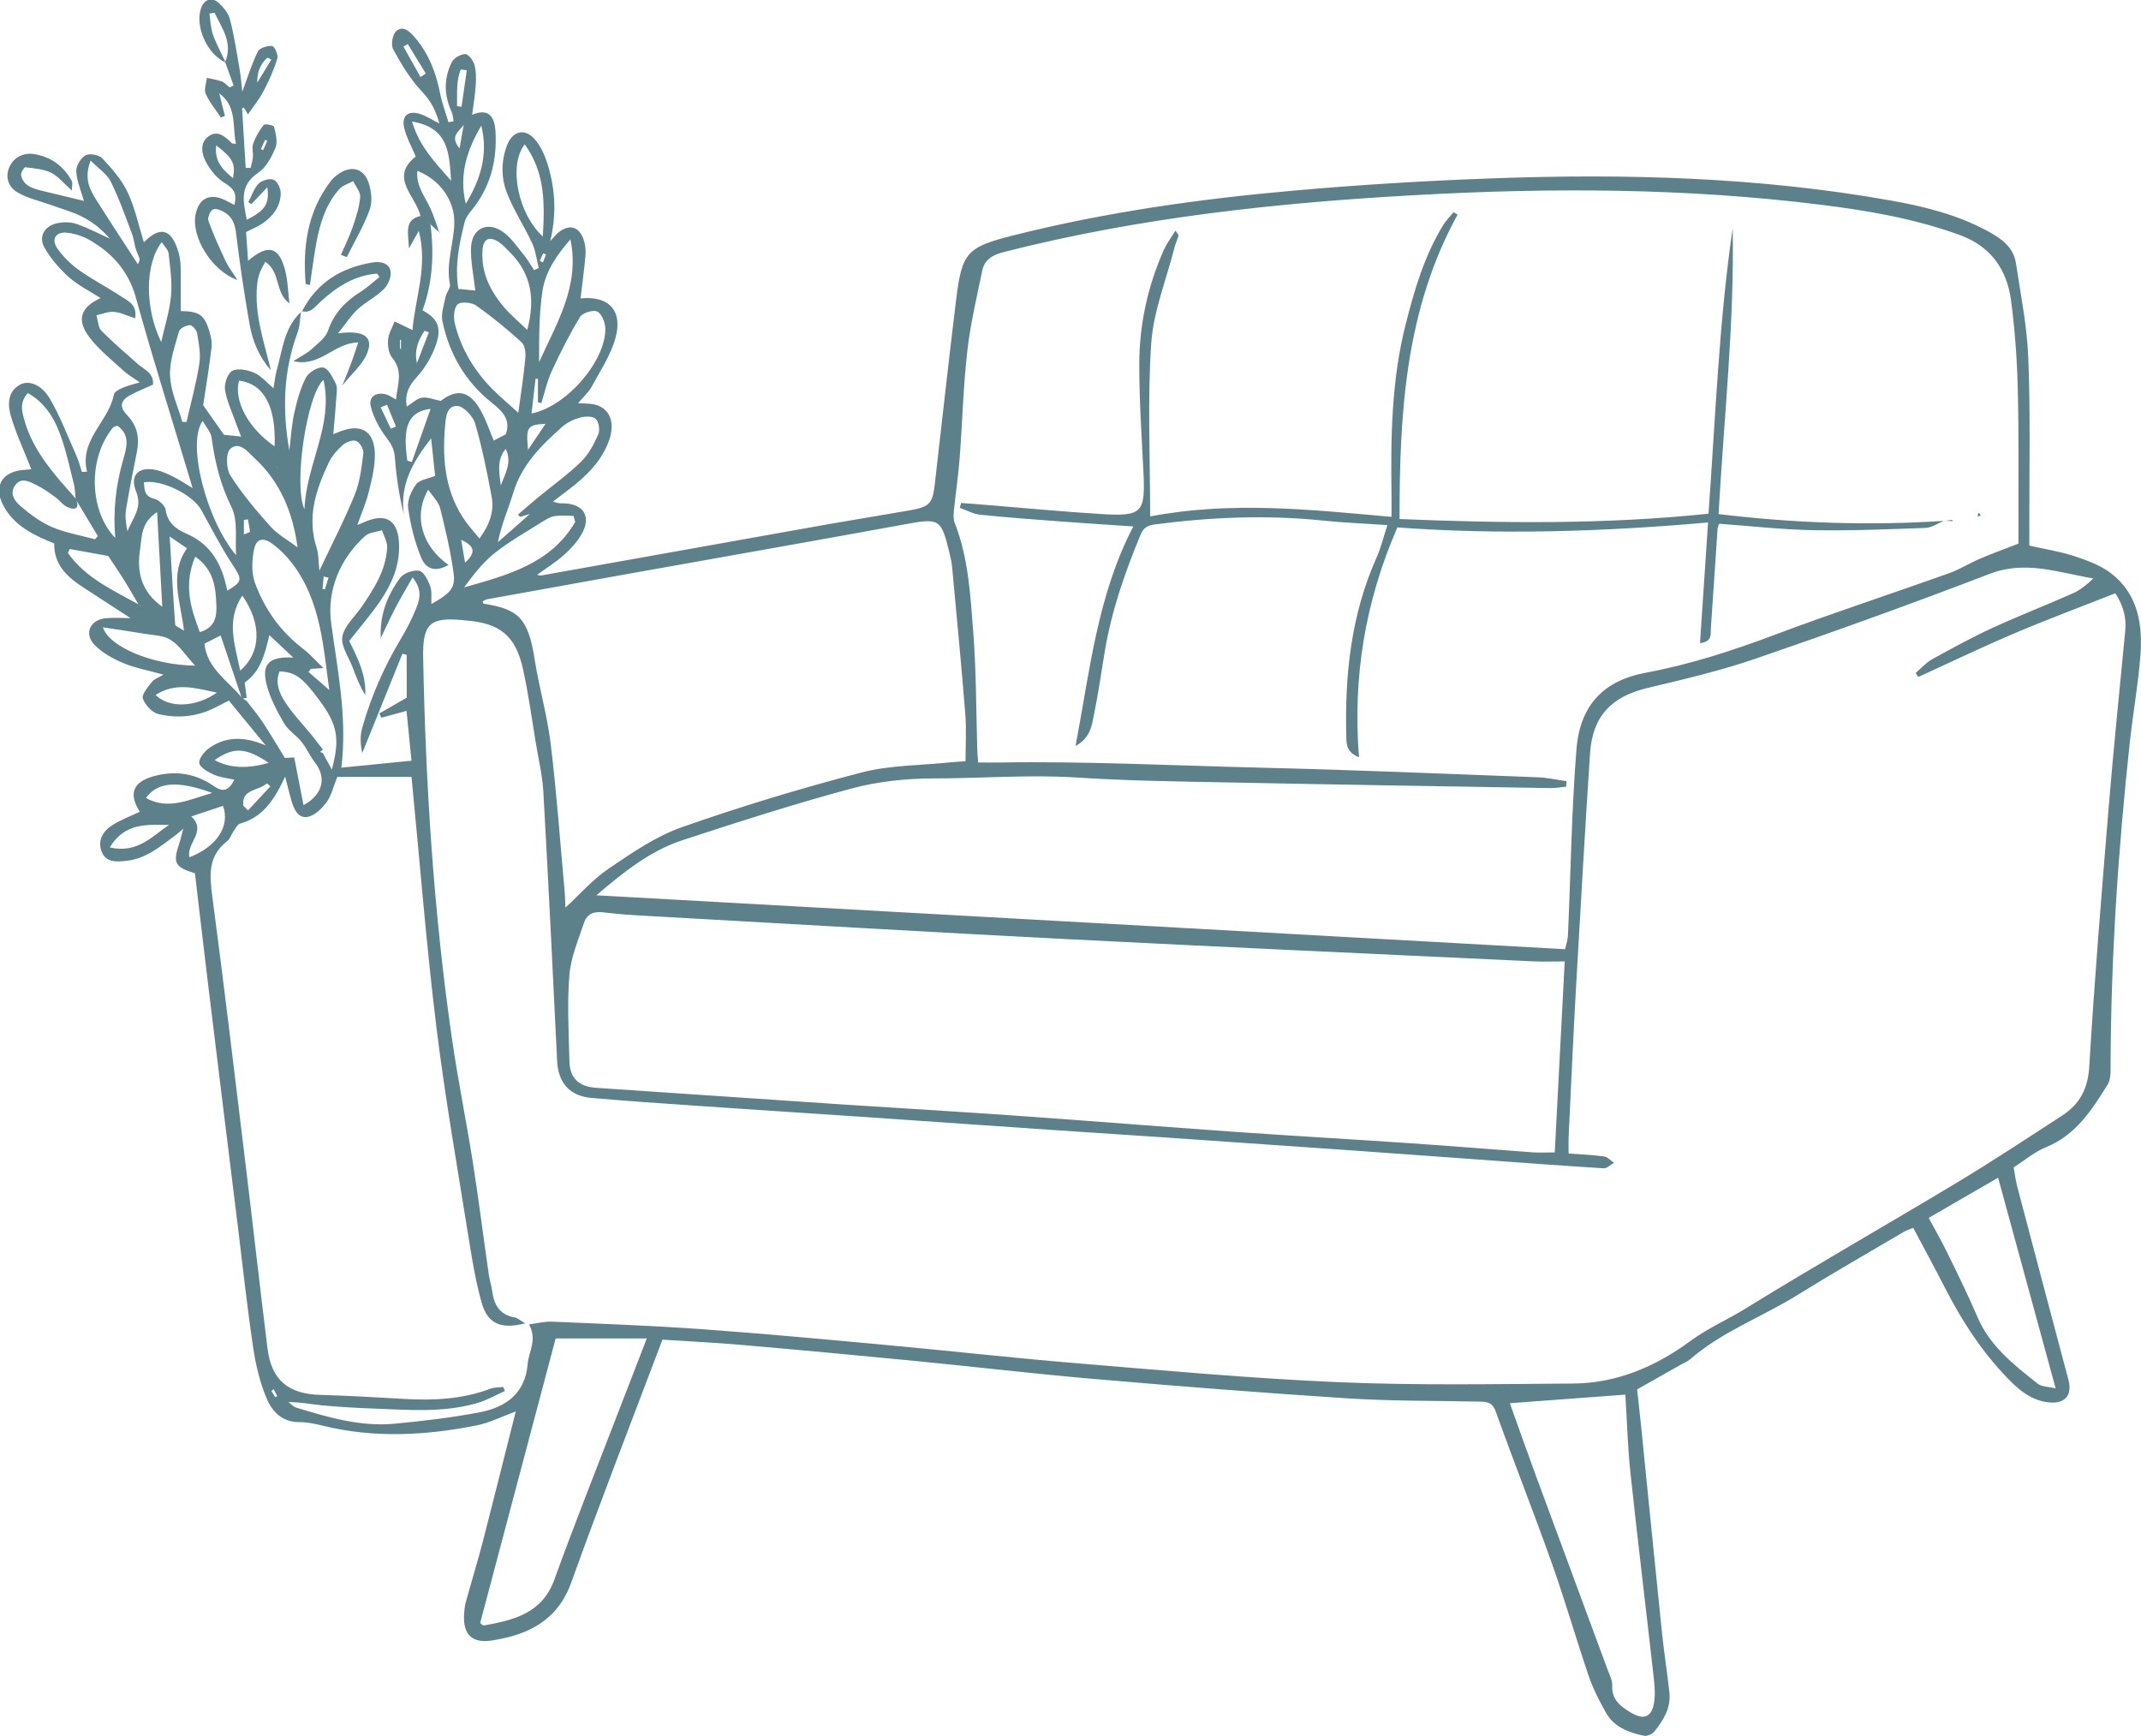 <?xml version="1.0" encoding="utf-8"?>
<svg xmlns="http://www.w3.org/2000/svg" width="222" height="180" viewBox="0 0 222 180" fill="none">
  <g clip-path="url(#clip0_26_797)">
    <path d="M27.701 77.358C25.693 76.459 23.666 76.206 21.752 77.517C21.226 77.873 20.607 78.622 20.663 79.119C20.719 79.578 21.573 80.046 22.164 80.317C22.774 80.598 23.497 80.664 24.294 80.842C23.741 81.966 23.15 82.19 22.174 81.507C20.259 80.168 18.12 79.859 15.887 80.495C13.747 81.104 13.325 82.331 14.498 84.166C13.522 84.634 12.48 85.009 11.579 85.599C10.622 86.226 10.078 87.228 10.575 88.38C11.045 89.457 12.105 89.354 13.072 89.26C15.145 89.054 16.647 87.743 18.223 86.582C18.514 86.367 18.767 86.123 19.04 85.889H19.124L19.002 85.917C18.861 86.423 18.758 86.947 18.589 87.444C17.904 89.485 18.111 89.906 20.213 90.543C20.663 94.336 21.104 98.175 21.573 102.024C22.596 110.423 23.628 118.823 24.67 127.223C25.186 131.418 25.636 135.632 26.265 139.809C26.537 141.616 26.978 143.451 27.701 145.118C28.254 146.392 29.305 147.459 31.004 147.45C31.83 147.45 32.665 147.628 33.472 147.824C38.802 149.135 44.141 148.845 49.452 147.787C50.766 147.525 52.014 146.888 53.478 146.345C52.324 150.915 51.216 155.372 50.072 159.811C49.518 161.936 48.87 164.034 48.289 166.16C48.176 166.562 48.148 166.984 48.12 167.396C47.998 169.493 48.955 170.43 51.085 170.083C54.801 169.484 57.804 168.032 59.23 164.09C62.233 155.737 65.451 147.469 68.689 138.9C71.354 139.078 74.197 139.209 77.04 139.462C82.99 139.977 88.939 140.53 94.879 141.11C101.119 141.719 107.35 142.459 113.599 142.992C122.289 143.742 130.987 144.425 139.695 144.987C144.228 145.277 148.779 145.23 153.321 145.324C154.118 145.343 154.738 145.343 155.094 146.354C156.98 151.626 159.045 156.833 160.921 162.114C162.291 165.982 163.427 169.943 164.75 173.829C165.191 175.112 165.829 176.339 166.486 177.528C167.33 179.054 168.851 179.644 170.465 179.972C170.784 180.037 171.309 179.813 171.525 179.551C172.473 178.38 173.27 177.097 173.101 175.496C172.876 173.426 172.548 171.366 172.332 169.297C171.6 162.18 170.887 155.063 170.174 147.946C170.042 146.644 169.892 145.352 169.751 144.06C171.3 143.189 172.745 142.365 174.19 141.55C174.556 141.344 174.959 141.185 175.269 140.923C178.572 138.048 182.701 136.559 186.361 134.284C190.011 132.017 193.746 129.882 197.452 127.701C197.649 127.579 197.884 127.513 198.381 127.307C199.46 129.339 200.558 131.353 201.6 133.394C203.486 137.074 205.71 140.511 208.685 143.423C209.782 144.491 211.021 145.305 212.588 145.418C214.183 145.53 214.887 144.603 214.474 143.058C212.701 136.391 210.927 129.723 209.172 123.047C209.004 122.419 208.928 121.773 208.797 121.043C209.923 120.321 210.946 119.441 212.138 118.954C215.244 117.7 216.895 115.087 218.537 112.465C218.885 111.912 218.847 111.079 218.847 110.377C218.885 99.214 219.635 88.099 220.836 77.002C221.155 74.043 221.69 71.103 221.925 68.134C222.197 64.829 221.737 61.626 218.885 59.435C217.796 58.602 216.398 58.096 215.065 57.656C213.611 57.178 212.063 56.944 210.42 56.57C210.42 55.82 210.42 55.174 210.42 54.528C210.411 48.741 210.542 42.954 210.317 37.176C210.195 33.871 209.529 30.574 209.032 27.288C208.778 25.574 207.436 24.684 206.048 23.935C202.904 22.24 199.479 21.397 195.998 20.779C182.335 18.354 168.541 17.989 154.709 18.494C147.906 18.738 141.094 19.15 134.309 19.749C124.484 20.611 114.735 21.978 105.154 24.385C100.228 25.621 99.749 26.145 99.139 31.089C98.36 37.466 97.656 43.853 96.924 50.239C96.699 52.187 96.39 52.552 94.372 52.908C91.548 53.404 88.723 53.854 85.899 54.35C75.971 56.12 66.043 57.899 56.105 59.669C56.002 59.688 55.899 59.641 55.692 59.604C56.659 58.892 57.635 58.293 58.47 57.543C59.174 56.916 59.849 56.195 60.309 55.38C61.351 53.554 60.516 52.234 58.414 52.187C58.113 52.187 57.822 52.215 57.353 51.99C57.888 51.588 58.423 51.185 58.949 50.782C60.731 49.425 62.327 47.898 63.124 45.754C63.866 43.759 63.199 42.233 61.52 41.914C61.079 41.83 60.628 41.849 59.943 41.802C60.506 41.137 61.013 40.697 61.313 40.154C62.214 38.496 63.312 36.867 63.809 35.078C64.616 32.185 63.124 30.649 60.197 30.939C60.375 29.422 60.591 27.915 60.713 26.398C60.76 25.883 60.675 25.312 60.506 24.815C60.037 23.457 58.995 23.205 57.869 24.132C57.654 24.31 57.485 24.534 57.062 24.993C57.747 22.062 57.55 19.478 56.753 16.94C56.49 16.107 56.105 15.254 55.561 14.571C54.519 13.241 53.149 13.503 52.558 15.105C51.948 16.734 51.958 18.457 52.568 20.011C53.271 21.819 54.369 23.467 55.186 25.237C55.552 26.023 55.645 26.941 55.861 27.793L55.373 27.999C55.045 27.494 54.745 26.969 54.369 26.501C53.694 25.677 53.084 24.75 52.249 24.113C50.606 22.877 48.917 23.635 48.842 25.668C48.786 27.119 49.114 28.589 49.283 30.125C48.786 30.078 48.167 30.012 47.529 29.956C47.134 27.522 47.622 25.255 48.185 23.008C48.298 22.568 48.608 22.156 48.899 21.8C50.86 19.412 51.554 16.64 51.376 13.625C51.263 11.79 50.438 11.265 48.908 11.921C48.861 11.921 48.824 11.911 48.777 11.902C48.833 11.921 48.889 11.939 48.946 11.958C49.077 10.909 49.264 9.87 49.33 8.821C49.377 8.119 49.377 7.379 49.19 6.714C49.068 6.265 48.57 5.609 48.242 5.609C47.754 5.619 47.059 6.012 46.843 6.443C46.008 8.128 46.027 9.879 46.834 11.612C46.965 11.902 46.965 12.248 47.031 12.576C46.853 12.604 46.684 12.642 46.506 12.67C46.205 11.668 45.83 10.694 45.633 9.673C45.211 7.529 44.451 5.544 43.015 3.886C42.527 3.315 41.823 2.566 41.073 3.24C40.688 3.587 40.519 4.663 40.772 5.122C41.617 6.658 42.546 8.222 43.747 9.486C44.666 10.45 45.183 11.443 45.558 12.801C44.788 12.417 44.197 12.024 43.559 11.818C42.33 11.424 41.617 12.005 41.908 13.25C42.142 14.271 42.687 15.217 43.109 16.228C40.331 18.419 43.109 20.292 43.597 22.39C41.88 22.793 42.339 24.132 42.405 25.761C42.827 25.003 43.062 24.591 43.419 23.944C44.394 27.625 43.034 30.939 42.771 34.217C42.095 33.889 41.504 33.608 40.913 33.327C40.678 33.964 40.284 34.582 40.237 35.238C40.191 35.856 40.303 36.661 40.678 37.111C41.823 38.478 41.223 39.854 41.063 41.418C40.622 41.193 40.35 40.978 40.031 40.894C39.008 40.613 38.201 41.128 38.445 42.13C38.727 43.282 39.346 44.424 40.069 45.379C40.566 46.025 40.876 46.569 40.941 47.393C41.091 49.378 41.373 51.354 41.88 53.367C41.429 50.267 42.799 47.889 44.704 45.454C44.864 46.915 44.995 48.17 45.117 49.34C44.422 49.631 43.531 49.724 43.156 50.211C42.649 50.876 42.208 51.887 42.321 52.674C42.565 54.416 42.996 56.176 43.663 57.796C44.216 59.145 45.276 59.285 46.506 58.574C43.756 56.645 42.818 53.498 44.404 50.764C44.873 51.475 45.474 52.037 45.642 52.712C46.205 54.95 46.731 57.206 47.041 59.482C47.238 60.971 46.665 61.542 44.732 62.628C44.704 61.954 44.807 61.298 44.601 60.755C44.376 60.147 43.944 59.276 43.465 59.182C42.855 59.07 41.861 59.416 41.495 59.913C40.125 61.757 39.337 63.874 39.487 66.243L39.459 66.205C39.965 65.157 40.444 64.098 40.979 63.068C41.504 62.057 42.095 61.074 42.78 59.866C43.803 61.13 43.531 62.123 43.175 63.022C42.733 64.126 42.189 65.194 41.579 66.215C39.825 69.127 38.473 72.217 37.554 75.485C37.328 76.291 37.357 77.171 37.563 78.079C38.952 74.643 40.341 71.215 41.729 67.779C41.88 67.816 42.02 67.853 42.17 67.9V72.339C41.251 72.873 40.284 73.425 39.327 73.978C39.402 74.128 39.477 74.268 39.552 74.418C40.359 74.193 41.166 73.978 42.152 73.706C42.349 75.673 42.518 77.414 42.668 78.875C40.172 79.119 37.892 79.353 35.395 79.596C36.033 74.362 34.992 69.502 34.335 64.576C33.894 61.28 35.198 57.984 37.854 55.577C38.276 55.193 39.017 55.165 39.609 54.978C39.796 55.568 40.172 56.176 40.144 56.757C40.031 59.117 38.783 61.027 37.507 62.909C36.803 63.939 35.696 64.894 35.499 66.009C35.33 66.983 36.165 68.134 36.568 69.211C36.934 70.185 37.31 71.168 37.873 72.067C37.985 69.979 37.075 68.209 36.212 66.458C37.338 65.016 38.52 63.668 39.505 62.197C40.65 60.502 41.429 58.639 41.382 56.513C41.326 53.919 40.022 53.086 37.648 54.191C37.432 54.294 37.206 54.369 36.991 54.453L36.897 54.528L37.028 54.491C37.441 53.33 37.948 52.187 38.239 50.998C38.567 49.687 38.905 48.32 38.867 46.999C38.792 44.658 37.404 43.89 35.227 44.752C35.029 44.827 34.832 44.911 34.56 45.014C34.682 43.6 34.804 42.317 34.889 41.025C34.917 40.613 34.992 40.126 34.823 39.798C34.495 39.161 34.082 38.234 33.547 38.113C33.031 37.991 32.027 38.581 31.736 39.124C31.145 40.257 30.797 41.549 30.516 42.804C30.234 44.068 30.169 45.379 30 46.709C29.268 42.551 29.371 38.496 30.844 34.517C31.107 33.814 31.098 33.009 31.22 32.26L31.257 32.307C29.465 33.927 29.305 36.23 28.705 38.347C28.545 38.908 28.489 39.498 28.358 40.257C27.616 39.639 27.081 38.965 26.387 38.665C25.702 38.365 24.707 38.15 24.107 38.44C23.628 38.665 23.244 39.742 23.328 40.369C23.478 41.502 24.013 42.589 24.398 43.694C24.585 44.218 24.792 44.733 24.998 45.258L25.111 45.211L25.036 45.267C24.388 45.201 23.75 45.136 23.225 45.08C22.483 44.021 21.78 43.029 21.067 42.017C21.357 40.098 21.695 38.056 21.939 36.015C22.005 35.453 21.855 34.826 21.686 34.264C21.179 32.625 20.616 32.279 18.739 32.251C18.739 30.715 18.758 29.179 18.73 27.653C18.721 27.128 18.636 26.585 18.486 26.079C17.782 23.71 16.581 23.42 14.92 25.124C14.385 23.411 14.01 21.585 13.24 19.946C12.63 18.644 11.608 17.483 10.604 16.416C10.266 16.05 9.262 15.872 8.858 16.107C8.361 16.387 7.873 17.221 7.91 17.783C7.967 18.813 8.417 19.815 8.699 20.835C8.717 20.854 8.736 20.864 8.746 20.882C8.717 20.864 8.68 20.845 8.652 20.817C7.216 20.47 5.771 20.124 4.335 19.777C3.397 19.543 2.43 19.281 2.186 18.176C2.13 17.933 2.505 17.333 2.627 17.343C3.528 17.455 4.495 17.52 5.283 17.904C6.053 18.279 6.634 19.038 7.451 19.759C7.451 19.309 7.554 18.963 7.432 18.738C6.606 17.249 5.339 16.303 3.66 15.994C2.468 15.769 1.436 16.294 0.985 17.296C0.479 18.419 0.92 19.422 1.811 19.946C2.853 20.564 4.101 20.826 5.264 21.247C6.362 21.65 7.516 21.95 8.549 22.484C9.609 23.027 10.566 23.785 11.383 24.74C10.238 24.225 9.112 23.617 7.92 23.214C7.282 22.999 6.494 23.008 5.827 23.167C4.607 23.467 3.988 24.544 4.589 25.63C5.227 26.791 6.156 27.849 7.141 28.739C8.098 29.591 9.299 30.181 10.425 30.902C8.361 31.867 7.901 33.159 9.262 34.957C10.256 36.268 11.589 37.317 12.809 38.44C13.278 38.871 13.85 39.19 14.489 39.648C13.803 39.854 13.278 39.967 12.79 40.182C12.424 40.341 11.87 40.594 11.814 40.884C11.289 43.722 8.192 45.576 9.027 48.91L8.492 48.928C8.305 48.376 8.164 47.805 7.929 47.271C7.038 45.276 6.268 43.207 5.161 41.325C4.279 39.826 2.928 39.377 2.027 39.91C0.751 40.66 0.807 41.999 1.117 43.104C1.652 44.967 2.496 46.737 3.247 48.647C3.153 48.657 2.946 48.694 2.74 48.704C0.113 48.788 -0.845 50.53 0.544 52.768C1.708 54.641 3.603 55.539 5.621 56.345C5.583 58.536 6.944 59.81 8.605 60.886C10.247 61.954 11.889 63.022 13.531 64.089C12.649 64.089 11.805 64.023 10.97 64.098C9.337 64.258 8.671 65.709 9.815 66.88C10.613 67.694 11.72 68.303 12.79 68.752C14.047 69.277 15.418 69.52 16.956 69.951C16.44 70.26 15.99 70.391 15.755 70.7C15.342 71.234 14.667 72.002 14.817 72.433C15.042 73.097 15.783 73.893 16.44 74.043C18.317 74.483 20.241 74.343 22.033 73.5C22.512 73.275 22.981 73.013 23.731 72.639C25.008 74.203 26.321 75.794 27.626 77.386L27.71 77.414C27.71 77.414 27.644 77.396 27.607 77.386L27.701 77.358ZM28.714 48.479C28.714 48.357 28.695 48.245 28.686 48.123L28.667 48.441C28.667 48.441 28.724 48.404 28.752 48.395L28.714 48.479ZM48.129 12.857C48.129 12.857 48.167 12.829 48.185 12.82C48.157 12.848 48.129 12.867 48.092 12.895C47.96 13.653 47.819 14.412 47.651 15.386C46.525 14.056 47.744 13.569 48.129 12.857ZM43.193 37.738C43.193 37.738 43.156 37.738 43.137 37.738C43.175 37.719 43.203 37.71 43.24 37.691C42.94 36.418 43.325 35.322 44.019 34.301C44.169 34.348 44.319 34.404 44.469 34.451L43.203 37.719L43.193 37.738ZM54.717 46.69C54.717 46.69 54.669 46.69 54.641 46.69L54.754 46.653C54.529 44.246 54.66 44.05 56.565 43.947C55.946 44.864 55.336 45.773 54.717 46.69ZM25.13 72.404C23.694 70.607 21.47 69.352 21.198 66.739C21.817 66.421 22.371 66.14 22.878 65.887C23.638 68.125 24.369 70.288 25.092 72.442C25.252 72.414 25.421 72.386 25.58 72.358C25.514 71.833 25.449 71.309 25.374 70.766C26.997 69.642 27.466 67.863 27.926 65.85C28.789 66.664 29.531 67.357 30.413 68.181C27.917 68.05 27.1 68.827 27.645 70.972C28.001 72.376 28.714 73.716 29.446 74.98C29.878 75.729 30.713 76.225 31.267 76.918C31.801 77.583 32.139 78.398 32.665 79.072C33.856 80.598 33.519 82.368 31.473 83.483C31.145 81.816 30.844 80.252 30.506 78.538C30.272 78.547 29.784 78.576 29.531 78.585C28.714 77.255 28.029 76.075 27.288 74.952C26.772 74.165 26.162 73.444 25.589 72.695C25.439 72.592 25.289 72.489 25.139 72.395L25.13 72.404ZM14.423 62.694C11.73 61.205 8.868 59.931 7.038 57.328C7.103 57.197 7.169 57.056 7.235 56.925C8.52 57.16 9.806 57.394 11.223 57.646C11.701 58.367 12.274 59.201 12.809 60.053C13.362 60.933 13.869 61.842 14.395 62.731C14.46 62.75 14.535 62.769 14.601 62.797C14.573 62.797 14.517 62.825 14.507 62.816C14.47 62.787 14.451 62.741 14.423 62.694ZM11.983 55.811C9.224 52.992 9.093 47.486 11.73 44.321C11.795 44.246 11.936 44.227 12.171 44.143C13.597 45.126 13.09 46.54 12.743 47.758C11.992 50.417 11.711 53.095 11.955 55.849C11.974 55.942 11.992 56.026 12.011 56.12C12.011 56.017 12.002 55.914 11.992 55.811H11.983ZM24.52 57.609C21.451 54.069 19.312 45.941 21.02 43.647C21.367 44.274 21.864 44.799 21.939 45.379C22.277 47.889 22.849 50.249 24.004 52.58C24.707 54.004 24.36 55.942 24.482 57.646C24.529 57.721 24.576 57.796 24.585 57.815C24.585 57.787 24.548 57.703 24.52 57.618V57.609ZM7.835 51.738C8.605 53.02 9.374 54.303 10.144 55.586C10.05 55.699 9.947 55.802 9.853 55.914C8.38 55.511 6.841 55.259 5.443 54.669C4.26 54.172 3.181 53.367 2.196 52.533C1.595 52.028 0.938 51.232 1.548 50.352C2.186 49.425 3.068 49.94 3.8 50.305C4.495 50.642 5.124 51.11 5.752 51.56C6.184 51.869 6.522 52.374 6.991 52.58C7.807 52.936 8.286 52.73 7.873 51.719C7.479 51.279 7.085 50.839 6.7 50.389C4.889 48.32 3.228 46.157 2.496 43.45C2.271 42.598 2.018 41.736 2.881 40.753C4.823 41.84 5.78 43.628 6.437 45.595C6.935 47.102 7.282 48.666 7.667 50.221C7.788 50.717 7.788 51.241 7.845 51.747L7.835 51.738ZM33.481 78.079C33.387 78.042 33.293 78.004 33.19 77.967C33.284 77.883 33.387 77.798 33.481 77.714C33.096 77.218 32.721 76.722 32.327 76.234C31.398 75.092 30.356 74.015 29.559 72.788C28.958 71.871 28.508 70.784 28.986 69.614C30.619 69.689 31.351 70.223 33.106 72.592C35.001 75.139 35.264 76.581 34.41 79.793C34.082 79.194 33.781 78.641 33.472 78.079H33.481ZM54.932 53.301C54.932 53.301 54.97 53.283 54.979 53.264C54.951 53.292 54.923 53.311 54.895 53.339C53.806 54.294 52.718 55.249 51.629 56.214C51.995 54.331 52.718 52.768 53.206 51.129C54.078 48.207 56.115 46.194 58.282 44.265C58.798 43.806 59.493 43.478 60.168 43.291C60.675 43.151 61.473 43.141 61.782 43.441C62.102 43.75 62.223 44.611 62.036 45.042C61.585 46.053 61.032 47.112 60.253 47.87C58.855 49.228 57.241 50.38 55.73 51.625C55.045 52.187 54.388 52.777 53.712 53.358C53.788 53.432 53.853 53.517 53.928 53.592C54.266 53.489 54.604 53.395 54.942 53.292L54.932 53.301ZM34.204 71.599C33.462 70.953 32.721 70.307 31.989 69.67L32.233 69.352C32.533 69.333 32.834 69.314 33.537 69.267C32.665 68.434 32.092 67.769 31.407 67.254C29.061 65.466 27.429 63.134 26.434 60.428C26.059 59.398 26.115 58.087 26.34 56.982C26.565 55.858 27.26 55.68 28.207 56.364C28.968 56.907 29.662 57.6 30.234 58.339C33.275 62.254 33.509 67.011 34.157 71.646L34.241 71.927C34.222 71.824 34.213 71.721 34.194 71.618L34.204 71.599ZM44.601 23.233C44.929 23.532 45.248 23.832 45.577 24.122L45.539 24.085C45.248 23.28 45.014 22.446 44.657 21.669C44.094 20.405 43.109 19.29 43.278 17.717C45.642 18.654 47.125 20.789 47.106 23.036C47.097 25.18 46.205 27.269 46.656 29.46C46.731 29.844 46.299 30.312 46.205 30.762C46.036 31.604 45.708 32.522 45.877 33.318C46.581 36.68 48.242 39.555 50.944 41.718C52.07 42.617 52.99 43.46 52.446 45.033C52.023 45.248 51.601 45.464 51.198 45.679C50.747 44.621 50.4 43.535 49.846 42.561C48.683 40.491 47.378 40.276 45.699 41.568C44.939 41.418 44.3 41.137 43.737 41.24C43.193 41.334 42.715 41.83 42.18 42.158C41.945 40.856 42.405 39.985 43.25 39.058C44.103 38.122 44.798 36.923 45.211 35.725C45.83 33.946 45.361 33.009 43.813 32.176C44.864 29.301 45.023 26.304 44.638 23.261C44.61 23.261 44.573 23.28 44.544 23.289C44.563 23.27 44.582 23.242 44.601 23.223V23.233ZM54.426 137.196C53.9 136.887 53.666 136.653 53.403 136.606C51.845 136.344 51.226 135.332 51.038 133.89C50.963 133.3 50.766 132.729 50.681 132.139C50.128 128.309 49.649 124.47 49.049 120.64C48.354 116.229 47.453 111.847 46.825 107.427C44.957 94.429 44.132 81.338 43.878 68.209C43.813 64.67 44.563 63.967 48.026 64.304C48.082 64.304 48.148 64.314 48.204 64.323C51.836 64.585 53.478 65.896 54.247 69.445C54.791 71.936 55.139 74.474 55.552 76.993C55.833 78.697 56.246 80.402 56.34 82.115C56.865 91.405 57.316 100.694 57.766 109.983C57.879 112.268 59.033 113.635 61.351 113.841C64.804 114.141 68.257 114.385 71.71 114.619C77.547 115.021 83.393 115.396 89.239 115.789C95.798 116.239 102.348 116.698 108.907 117.147C112.905 117.419 116.893 117.671 120.89 117.943C127.328 118.383 133.765 118.833 140.193 119.282C144.481 119.582 148.769 119.9 153.058 120.209C157.468 120.528 161.879 120.865 166.289 121.136C166.636 121.155 167.002 120.762 167.359 120.565C167.021 120.34 166.692 119.956 166.336 119.909C165.125 119.741 163.896 119.694 162.648 119.6C162.648 118.851 162.629 118.374 162.648 117.906C162.892 112.905 163.108 107.904 163.389 102.904C163.858 94.635 164.328 86.357 164.872 78.098C165.125 74.249 167.115 72.208 170.849 71.328C174.622 70.429 178.413 69.539 182.072 68.284C190.199 65.494 198.287 62.581 206.31 59.501C210.036 58.068 213.442 59.37 217.055 59.978C216.379 60.634 215.685 61.186 214.906 61.533C212.128 62.769 209.285 63.864 206.526 65.138C204.415 66.112 202.369 67.236 200.333 68.359C199.704 68.715 199.198 69.296 198.635 69.773C198.719 69.914 198.813 70.054 198.897 70.195C202.229 68.677 205.541 67.086 208.91 65.653C212.335 64.201 215.835 62.9 219.335 61.514C220.114 62.703 220.508 63.967 220.367 65.4C219.776 71.571 219.138 77.733 218.631 83.904C217.899 92.809 217.167 101.705 216.633 110.62C216.492 112.905 215.628 114.497 213.827 115.667C210.223 118.009 206.629 120.378 202.951 122.597C195.632 126.998 188.209 131.222 180.946 135.707C179.079 136.859 177.061 137.72 175.25 139.059C171.722 141.663 167.659 143.423 163.136 143.451C155.01 143.507 146.865 143.657 138.748 143.311C129.617 142.917 120.506 142.084 111.394 141.326C104.91 140.792 98.435 140.052 91.951 139.462C85.589 138.872 79.227 138.282 72.846 137.823C67.666 137.449 62.467 137.261 57.269 137.037C56.509 136.999 55.749 137.205 54.857 137.318C55.73 138.947 54.82 140.136 54.717 141.391C54.472 144.472 52.464 145.914 49.752 146.429C46.834 146.991 43.859 147.337 40.904 147.618C37.385 147.946 34.044 146.963 30.732 145.952C30.422 145.858 30.178 145.577 29.906 145.38C31.145 145.362 32.233 145.605 33.34 145.708C35.067 145.867 36.794 145.98 38.52 146.036C42.217 146.167 45.933 146.532 49.555 145.455C50.522 145.165 51.423 144.641 52.352 144.228C52.295 144.088 52.239 143.948 52.183 143.807C51.732 143.863 51.245 143.835 50.832 143.994C47.97 145.071 45.014 145.221 42.011 145.053C39.093 144.893 36.165 144.706 33.246 144.631C29.906 144.547 28.142 143.105 27.738 139.809C26.959 133.544 26.256 127.26 25.496 120.996C24.36 111.65 23.253 102.295 22.014 92.959C21.723 90.74 21.554 88.754 23.553 87.219C23.863 86.985 23.985 86.516 24.229 86.17C24.426 85.889 24.632 85.468 24.904 85.393C27.316 84.719 28.489 82.836 29.568 80.523C29.822 81.507 29.99 82.237 30.197 82.949C30.46 83.829 30.863 84.878 31.895 84.7C32.637 84.569 33.397 83.82 33.875 83.155C34.382 82.462 34.57 81.544 34.973 80.551H42.668C42.696 80.832 42.724 81.123 42.752 81.413C43.569 89.775 44.225 98.156 45.248 106.49C46.168 113.935 47.472 121.323 48.655 128.74C48.992 130.856 49.358 132.982 49.931 135.033C50.541 137.233 51.892 137.861 54.444 137.215L54.426 137.196ZM162.404 81.563C162.404 81.376 162.423 81.179 162.432 80.992C161.419 80.851 160.415 80.626 159.401 80.589C149.839 80.233 140.287 79.821 130.725 79.596C121.669 79.381 112.623 78.913 103.559 79.062C102.864 79.072 102.17 79.062 101.429 79.062C101.382 78.463 101.344 78.117 101.335 77.761C101.213 73.706 101.232 69.651 100.922 65.606C100.622 61.767 100.434 57.871 98.989 54.2C98.829 53.788 98.876 53.273 98.923 52.815C99.102 51.045 99.374 49.284 99.505 47.514C99.787 43.834 99.88 40.126 100.293 36.465C100.612 33.636 101.269 30.846 101.851 28.055C102.095 26.904 102.921 26.426 104.112 26.126C118.244 22.521 132.667 20.995 147.174 20.208C161.043 19.45 174.913 19.506 188.725 21.219C193.652 21.828 198.531 22.662 203.223 24.375C206.432 25.546 208.093 27.934 208.525 31.146C208.919 34.151 209.144 37.195 209.219 40.229C209.341 44.883 209.276 49.537 209.294 54.191C209.294 54.95 209.294 55.717 209.294 56.364C207.84 56.935 206.554 57.394 205.306 57.927C204.218 58.396 203.195 59.042 202.078 59.444C196.063 61.589 189.992 63.574 184.015 65.821C179.642 67.47 175.213 68.902 170.634 69.754C166.458 70.532 163.84 72.948 163.464 77.677C162.948 84.082 162.873 90.515 162.582 96.939C162.554 97.548 162.338 98.156 162.282 98.418C128.707 96.546 95.404 94.692 61.839 92.828C64.682 90.403 67.413 88.221 70.744 87.125C76.562 85.215 82.408 83.342 88.32 81.75C91.06 81.02 93.987 80.711 96.84 80.711C101.776 80.711 106.702 80.299 111.647 80.617C116.959 80.963 122.279 81.029 127.6 81.132C138.663 81.357 149.717 81.525 160.781 81.713C161.325 81.713 161.869 81.619 162.404 81.563ZM161.203 119.488C160.321 119.488 159.673 119.526 159.035 119.488C154.747 119.179 150.468 118.823 146.18 118.533C140.165 118.121 134.14 117.784 128.125 117.362C120.562 116.829 113.008 116.22 105.445 115.686C99.374 115.255 93.293 114.909 87.212 114.506C78.758 113.944 70.293 113.354 61.839 112.793C60.037 112.671 59.08 111.819 59.042 110.021C58.977 107.043 58.798 104.046 59.042 101.087C59.193 99.243 59.971 97.435 60.572 95.647C60.863 94.766 61.595 94.467 62.571 94.598C64.11 94.794 65.667 94.888 67.216 94.972C81.657 95.778 96.089 96.63 110.54 97.37C126.718 98.194 142.895 98.924 159.073 99.683C160.067 99.73 161.072 99.683 162.244 99.683C161.897 106.359 161.559 112.821 161.212 119.507L161.203 119.488ZM100.124 78.931C99.458 78.978 98.989 78.997 98.529 79.044C95.451 79.371 92.27 79.325 89.305 80.102C83.027 81.741 76.796 83.623 70.678 85.777C67.976 86.732 65.498 88.445 63.096 90.075C61.463 91.18 60.131 92.725 58.63 94.102C58.601 93.558 58.601 92.978 58.545 92.407C58.085 87.312 57.719 82.2 57.1 77.124C56.743 74.184 55.899 71.299 55.439 68.368C54.754 64.014 53.712 63.171 50.156 62.591C50.109 62.591 50.081 62.46 50.034 62.366C50.212 62.272 50.362 62.16 50.531 62.132C55.345 61.261 60.159 60.39 64.973 59.529C74.601 57.806 84.238 56.12 93.856 54.36C97.384 53.713 97.581 53.77 98.426 57.234C98.548 57.749 98.679 58.283 98.726 58.808C99.195 63.902 99.693 68.996 100.096 74.1C100.218 75.682 100.115 77.283 100.115 78.96L100.124 78.931ZM168.532 144.603C168.7 147.309 168.776 150.053 169.066 152.769C169.808 159.698 170.652 166.618 171.431 173.548C171.534 174.494 171.656 175.468 171.534 176.395C171.3 178.062 170.483 178.399 169.066 177.547C168.025 176.919 167.105 176.226 167.171 174.775C167.199 174.213 166.88 173.632 166.674 173.07C164.178 166.309 161.672 159.548 159.176 152.787C158.294 150.39 157.449 147.984 156.558 145.493C160.612 145.193 164.506 144.903 168.522 144.603H168.532ZM67.065 138.778C65.93 141.719 64.917 144.322 63.913 146.925C61.754 152.535 59.53 158.116 57.485 163.772C56.209 167.293 53.281 167.976 50.175 168.538C50.062 168.557 49.903 168.36 49.79 168.276C52.408 158.415 55.007 148.592 57.616 138.778H67.075H67.065ZM213.151 143.957C212.429 143.779 211.706 143.798 211.265 143.451C208.797 141.494 206.31 139.556 205.025 136.512C204.049 134.218 202.932 131.98 201.834 129.733C201.29 128.618 200.661 127.541 199.986 126.277C202.313 124.929 204.556 123.627 207.183 122.11C209.21 129.517 211.143 136.597 213.151 143.957ZM14.01 33.009C14.254 31.604 13.316 31.23 12.621 30.771C11.176 29.816 9.628 29.02 8.22 28.027C7.366 27.419 6.569 26.641 5.959 25.78C5.264 24.797 5.78 23.991 7 24.132C7.807 24.225 8.642 24.516 9.346 24.918C11.683 26.285 13.334 28.13 14.094 30.874C15.765 36.942 17.67 42.944 19.481 48.975C19.621 49.443 19.762 49.912 19.969 50.605C19.171 50.127 18.627 49.762 18.054 49.471C17.473 49.181 16.863 48.882 16.234 48.741C14.404 48.32 13.409 49.237 14.113 50.96C14.826 52.702 13.7 53.76 13.222 55.099C13.053 54.313 12.95 53.535 13.072 52.786C13.4 50.801 13.813 48.825 14.198 46.84C14.479 45.417 14.254 44.171 13.194 43.057C12.302 42.12 12.49 41.474 13.681 40.875C14.404 40.51 15.164 40.201 15.868 39.882C15.943 38.646 14.967 38.337 14.32 37.766C13.034 36.624 11.711 35.509 10.51 34.283C10.163 33.927 10.163 33.234 10.003 32.691C10.604 32.56 11.223 32.288 11.814 32.335C12.499 32.391 13.156 32.728 14.001 33L14.01 33.009ZM53.741 42.795C52.765 41.905 51.901 41.184 51.113 40.398C49.18 38.459 47.801 36.174 47.153 33.515C47.003 32.887 47.069 31.895 47.453 31.558C47.801 31.249 48.908 31.352 49.386 31.689C51.029 32.85 52.596 34.133 54.088 35.491C54.435 35.809 54.529 36.586 54.472 37.129C54.304 38.965 54.013 40.781 53.741 42.804V42.795ZM49.715 55.83C49.236 55.249 48.767 54.734 48.354 54.172C46.196 51.204 45.84 47.805 46.14 44.312C46.215 43.441 46.243 42.055 47.407 42.092C48.063 42.111 49.039 43.151 49.264 43.909C49.996 46.4 50.503 48.956 50.982 51.513C51.263 53.039 50.738 54.444 49.715 55.839V55.83ZM33.115 59.191C33.012 58.18 33.05 57.468 32.843 56.841C31.792 53.648 32.759 50.754 34.11 47.926C34.438 47.252 34.983 46.634 35.545 46.138C35.893 45.838 36.587 45.576 36.944 45.726C37.31 45.876 37.723 46.578 37.676 46.98C37.497 48.432 37.328 49.949 36.784 51.288C35.743 53.863 34.448 56.345 33.106 59.191H33.115ZM55.786 41.718C55.899 41.746 56.011 41.765 56.133 41.793C56.481 40.697 56.715 39.555 57.194 38.515C58.085 36.586 59.042 34.676 60.14 32.869C60.403 32.438 61.51 32.091 61.932 32.307C62.402 32.541 62.758 33.449 62.768 34.067C62.805 37.466 58.695 42.186 55.111 42.87C55.251 41.643 55.392 40.454 55.533 39.264C55.617 39.264 55.692 39.264 55.777 39.274V41.709L55.786 41.718ZM30.854 56.748C29.831 55.98 28.799 55.427 28.057 54.603C26.556 52.927 25.092 51.185 23.891 49.303C23.45 48.61 23.394 46.999 23.863 46.559C24.801 45.679 25.693 46.849 26.387 47.496C29.033 49.949 30.356 53.067 30.854 56.757V56.748ZM59.465 53.498C59.521 53.704 59.587 53.91 59.643 54.116C57.128 58.452 52.614 59.632 48.12 60.905C49.077 59.613 50.062 58.321 51.291 57.347C52.821 56.129 54.548 55.165 56.209 54.116C56.612 53.863 57.044 53.592 57.494 53.517C58.132 53.414 58.808 53.489 59.465 53.489V53.498ZM14.911 50.005C16.778 49.696 19.978 51.288 20.869 52.88C21.939 54.8 22.934 56.766 24.144 58.592C25.111 60.062 25.167 60.315 23.562 61.242C23.056 58.611 21.948 56.457 19.302 55.315C18.298 54.884 17.36 54.219 17.182 52.88C17.125 52.431 16.478 51.831 16.009 51.719C14.939 51.466 14.986 50.754 14.92 49.996L14.911 50.005ZM54.66 34.198C53.806 33.374 52.99 32.691 52.305 31.895C50.832 30.19 49.865 28.243 50.034 25.911C50.118 24.74 50.738 24.459 51.714 25.096C52.155 25.387 52.511 25.799 52.887 26.173C55.111 28.392 55.514 31.052 54.669 34.198H54.66ZM59.146 24.815C60.159 29.619 57.729 33.496 55.899 37.541C55.899 35.078 55.889 32.625 56.237 30.228C56.537 28.177 57.729 26.445 59.146 24.815ZM19.34 43.75C19.199 43.75 19.058 43.75 18.908 43.75C18.458 42.167 17.707 40.594 17.632 38.993C17.557 37.466 18.139 35.884 18.561 34.367C18.645 34.048 19.284 33.73 19.678 33.711C19.931 33.702 20.381 34.217 20.438 34.545C20.607 35.584 20.832 36.68 20.672 37.7C20.353 39.742 19.8 41.736 19.34 43.75ZM9.393 16.64C10.247 17.502 11.092 18.045 11.476 18.813C12.34 20.555 12.987 22.399 13.681 24.225C13.916 24.834 13.935 25.518 14.188 26.108C14.517 26.904 14.573 26.885 14.291 27.39C12.884 25.218 11.383 22.952 9.937 20.648C9.271 19.59 8.699 18.466 9.403 16.631L9.393 16.64ZM20.222 69.015C15.943 68.968 11.345 67.132 10.669 65.044C12.208 65.278 13.588 65.475 14.958 65.709C15.896 65.868 16.956 65.868 17.707 66.355C18.617 66.936 19.246 67.938 20.231 69.024L20.222 69.015ZM16.769 25.106C17.032 25.527 17.435 25.873 17.482 26.276C17.641 27.728 17.867 29.216 17.735 30.649C17.585 32.279 17.069 33.871 16.712 35.462C15.023 31.998 14.995 27.39 16.769 25.115V25.106ZM31.567 52.796C30.403 50.277 31.83 40.847 33.547 39.386C34.598 44.096 31.764 48.086 31.567 52.796ZM56.283 24.516C53.722 22.184 52.69 17.165 54.407 14.964C56.537 17.904 56.49 21.107 56.283 24.516ZM16.29 53.095C16.478 56.513 16.647 59.632 16.825 62.909C14.573 61.298 14.179 59.21 14.526 56.944C14.723 55.68 14.592 54.2 16.29 53.095ZM20.241 57.712C22.239 59.117 22.361 60.989 22.436 62.787C22.483 63.883 22.314 65.082 20.719 65.54C19.771 63.05 19.011 60.652 20.241 57.721V57.712ZM24.782 39.47C27.363 39.779 28.648 42.167 28.47 46.278C25.768 44.424 24.21 41.549 24.782 39.47ZM25.13 61.757C27.175 64.698 27.063 67.694 24.904 69.53C24.398 66.936 23.375 64.379 25.13 61.757ZM23.122 83.557C23.891 85.655 22.455 87.809 19.64 88.886C19.293 87.444 21.479 86.198 19.837 84.653C21.01 84.26 22.07 83.913 23.122 83.557ZM49.903 13.026C50.635 15.975 49.856 18.56 48.298 21.126C47.547 18.054 48.476 15.479 49.903 13.026ZM46.778 18.738C45.183 16.931 43.493 15.208 42.724 12.604C46.656 13.241 46.562 16.107 46.778 18.738ZM22.005 82.218C19.612 82.892 17.482 84.035 15.136 82.743C16.318 81.067 18.43 80.907 22.005 82.218ZM17.529 85.524C15.774 86.713 14.245 88.52 11.383 87.865C12.94 85.271 15.277 85.514 17.529 85.524ZM22.493 71.815C20.306 73.341 17.576 73.463 16.131 72.058C18.233 70.7 20.297 71.356 22.493 71.815ZM17.604 55.633C18.401 56.176 18.861 56.485 19.387 56.85C17.501 59.547 18.73 62.357 19.077 65.391C18.58 65.063 18.186 64.922 18.167 64.763C17.951 61.842 17.791 58.911 17.595 55.633H17.604ZM42.696 47.898C42.546 47.851 42.386 47.814 42.236 47.767C41.72 44.237 42.321 42.682 44.648 42.392C43.963 44.321 43.334 46.11 42.705 47.898H42.696ZM27.87 79.1C25.533 79.746 23.778 79.634 22.249 78.81C24.247 77.442 25.439 77.48 27.87 79.1ZM27.673 81.226C27.795 81.329 27.917 81.432 28.039 81.525C27.269 82.359 26.5 83.192 25.721 84.026C25.561 83.866 25.402 83.707 25.233 83.548C24.998 81.787 26.866 82.003 27.663 81.226H27.673ZM51.929 50.324C51.761 49.003 51.479 47.664 52.436 46.54C53.121 47.945 52.38 49.106 51.929 50.324ZM47.866 11.069C47.707 11.05 47.547 11.022 47.388 11.003C47.425 9.72 47.275 8.418 47.782 7.201C47.988 7.229 48.195 7.257 48.401 7.285C48.223 8.55 48.045 9.804 47.857 11.069H47.866ZM44.15 7.623C43.972 7.744 43.784 7.866 43.606 7.988L41.833 4.832C41.983 4.748 42.133 4.654 42.283 4.57C42.902 5.59 43.531 6.602 44.15 7.623ZM39.468 42.233C39.693 42.149 39.909 42.055 40.134 41.971C40.444 42.72 40.754 43.478 41.054 44.227C40.876 44.302 40.707 44.377 40.528 44.452C40.172 43.712 39.825 42.973 39.468 42.233ZM48.223 58.339C48.082 57.487 47.96 56.804 47.819 55.97C49.068 56.56 49.508 57.178 48.223 58.339ZM25.289 53.919C25.43 53.891 25.561 53.863 25.702 53.844C25.777 54.275 25.88 54.697 25.909 55.137C25.909 55.202 25.561 55.296 25.289 55.408V53.929V53.919ZM33.556 59.782C33.725 59.819 33.894 59.847 34.063 59.885L33.688 61.111C33.603 61.093 33.519 61.083 33.444 61.064C33.481 60.634 33.519 60.203 33.556 59.782ZM28.132 144.228C28.217 144.163 28.301 144.097 28.376 144.041C28.498 144.285 28.62 144.528 28.742 144.762C28.677 144.8 28.611 144.837 28.545 144.865C28.404 144.65 28.273 144.435 28.132 144.228ZM56.302 27.222C56.19 27.166 56.087 27.11 55.974 27.044C56.087 26.782 56.209 26.52 56.321 26.257C56.415 26.304 56.518 26.342 56.612 26.389L56.293 27.222H56.302ZM41.579 36.174C41.579 36.174 41.504 36.174 41.476 36.174V35.238H41.579V36.165V36.174Z" fill="#5D818A"/>
    <path d="M22.718 9.673C24.586 11.003 24.079 13.063 24.464 14.908C24.239 14.88 24.098 14.908 24.041 14.842C23.338 14.149 22.531 13.419 21.564 14.177C20.682 14.87 20.926 16.003 21.367 16.818C21.827 17.661 22.521 18.513 23.338 19C24.267 19.562 24.605 20.133 24.295 21.247C23.948 21.07 23.619 20.882 23.281 20.723C21.733 19.993 20.588 20.583 20.269 22.287C19.847 24.572 21.911 28.055 24.623 29.038C24.088 28.186 23.675 27.671 23.403 27.091C22.756 25.714 22.127 24.328 21.611 22.895C21.498 22.577 21.789 21.856 22.08 21.716C22.39 21.575 22.981 21.819 23.347 22.053C24.079 22.521 24.36 23.223 24.473 24.141C24.858 27.316 25.327 30.49 25.881 33.636C26.19 35.378 26.866 37.008 28.086 38.384C27.382 35.453 26.359 32.597 26.66 29.535C26.697 29.123 26.791 28.711 26.922 28.327C27.054 27.952 27.27 27.596 27.504 27.138C29.137 28.242 28.471 30.331 30.009 31.464C29.869 30.293 29.85 29.085 29.55 27.962C28.912 25.574 27.786 25.265 25.721 27.044C25.646 25.958 25.59 25.049 25.515 24.057C26.125 23.738 26.735 23.504 27.251 23.148C28.32 22.399 29.09 21.388 29.109 20.049C29.109 19.552 28.771 18.803 28.377 18.635C27.973 18.466 27.157 18.7 26.819 19.038C26.322 19.543 26.096 20.311 25.749 20.957C25.852 21.032 25.956 21.098 26.059 21.172C26.584 20.62 27.101 20.067 27.72 19.412C27.954 21.135 27.504 21.828 25.59 22.783C25.233 20.948 24.764 19.262 26.772 17.914C27.598 17.361 28.17 16.284 28.564 15.32C28.818 14.702 28.583 13.85 28.414 13.138C28.377 12.988 27.457 12.801 27.345 12.951C26.885 13.522 26.509 14.187 26.256 14.88C26.106 15.301 26.256 15.825 26.228 16.294C26.19 16.668 26.068 17.043 25.984 17.408C25.815 17.408 25.646 17.408 25.477 17.408C25.355 15.357 25.233 13.306 25.102 11.256C25.168 11.218 25.233 11.19 25.29 11.153C25.449 11.424 25.618 11.696 25.712 11.864C26.256 11.059 26.885 10.301 27.326 9.448C27.898 8.362 28.405 7.22 28.762 6.059C28.874 5.693 28.452 4.785 28.217 4.766C27.729 4.729 26.913 4.972 26.735 5.338C26.096 6.649 25.665 8.063 25.121 9.514C25.036 8.802 24.989 8.025 24.858 7.267C24.558 5.515 24.295 3.764 23.854 2.041C23.694 1.395 23.188 0.768 22.681 0.3C21.968 -0.347 21.17 -0.066 20.86 0.815C20.175 2.725 21.48 5.628 23.394 6.48C22.953 5.515 22.437 4.579 22.08 3.586C21.836 2.903 21.827 2.135 21.714 1.405C21.893 1.376 22.071 1.348 22.249 1.33C23.019 2.931 24.173 4.448 23.347 6.443C23.638 7.248 23.929 8.053 24.22 8.858C24.079 8.924 23.948 8.999 23.807 9.065C23.544 8.859 23.319 8.568 23.019 8.456C22.521 8.269 21.977 8.194 21.452 8.072C21.395 8.634 21.133 9.28 21.33 9.729C21.724 10.61 22.362 11.377 22.906 12.192L23.319 12.014C23.122 11.228 22.925 10.45 22.728 9.664L22.625 9.608L22.7 9.636L22.718 9.673ZM26.65 8.615L26.678 8.643C26.641 7.576 26.932 6.658 27.739 5.974C27.87 6.04 28.001 6.115 28.133 6.18C27.635 6.995 27.138 7.81 26.65 8.615ZM22.418 15.067C24.163 16.416 24.426 16.949 24.163 18.476C23.122 17.614 22.212 16.762 22.418 15.067ZM27.288 15.563C27.213 15.526 27.129 15.488 27.054 15.46C27.194 15.142 27.345 14.823 27.485 14.496C27.56 14.533 27.645 14.561 27.72 14.599C27.579 14.917 27.438 15.245 27.288 15.563Z" fill="#5D818A"/>
    <path d="M31.276 32.26C32.214 32.522 32.655 31.81 33.218 31.295C34.907 29.75 36.756 28.542 39.093 28.374L39.346 28.72C38.689 29.245 38.079 29.825 37.375 30.265C35.818 31.249 34.635 32.457 34.016 34.273C33.763 35.032 32.937 35.622 32.299 36.212C31.848 36.624 31.257 36.905 30.413 37.448C33.246 38.094 34.617 35.537 37.141 35.509C36.887 36.258 36.7 36.877 36.474 37.485C36.193 38.253 35.883 39.002 35.583 39.761L35.63 39.807C36.456 38.768 37.554 37.85 38.051 36.67C38.773 34.957 37.798 34.189 35.048 34.563C35.883 33.524 36.409 32.691 37.103 32.054C37.929 31.295 38.999 30.78 39.796 29.984C40.228 29.554 40.594 28.72 40.5 28.149C40.359 27.25 39.43 27.081 38.623 27.213C35.386 27.746 32.843 29.291 31.313 32.288L31.276 32.241V32.26Z" fill="#5D818A"/>
    <path d="M35.958 26.66C36.765 25.031 37.713 23.448 38.332 21.744C38.633 20.929 38.511 19.834 38.229 18.972C37.732 17.436 36.409 17.118 35.086 18.045C34.795 18.251 34.513 18.494 34.297 18.775C31.848 21.978 31.379 25.63 31.698 29.451L32.139 29.544C32.346 28.13 32.524 26.716 32.777 25.312C33.153 23.242 33.744 21.238 35.17 19.618C35.517 19.215 36.137 19.056 36.625 18.775C36.887 19.337 37.394 19.908 37.347 20.442C37.263 21.482 36.916 22.521 36.578 23.523C36.24 24.516 35.761 25.461 35.348 26.426C35.555 26.501 35.752 26.576 35.958 26.66Z" fill="#5D818A"/>
    <path d="M39.543 66.224C39.543 66.224 39.524 66.205 39.514 66.187L39.543 66.224Z" fill="#5D818A"/>
    <path d="M35.583 39.761C35.508 39.817 35.433 39.883 35.358 39.939C35.451 39.892 35.545 39.854 35.63 39.807L35.583 39.761Z" fill="#5D818A"/>
    <path d="M201.628 54.004C193.811 54.519 186.023 54.247 178.197 53.301C178.76 43.319 179.848 33.515 179.661 23.645C178.234 33.43 177.878 43.3 177.155 53.264C166.495 54.378 155.901 54.257 145.119 53.816C145.11 42.757 145.739 32.082 151.134 22.259C150.993 22.175 150.862 22.09 150.721 21.997C150.365 22.437 149.942 22.849 149.652 23.326C147.69 26.52 146.658 30.059 145.748 33.646C144.284 39.424 144.2 45.314 144.284 51.223C144.293 51.981 144.284 52.73 144.284 53.592C135.848 52.833 127.656 51.944 119.258 53.545C119.258 47.327 118.976 41.446 119.37 35.612C119.595 32.297 120.919 29.048 121.754 25.77C121.866 25.312 122.073 24.881 122.204 24.422C122.223 24.357 122.101 24.244 121.885 23.916C121.444 24.628 120.994 25.218 120.693 25.873C119.023 29.619 118.15 33.58 118.132 37.663C118.122 41.353 118.366 45.042 118.554 48.732C118.779 53.198 118.498 53.564 114.087 53.292C110.155 53.049 106.233 52.674 102.301 52.356C101.419 52.281 100.537 52.215 99.655 52.15C99.608 52.318 99.561 52.487 99.514 52.655C100.218 52.899 100.903 53.292 101.626 53.367C104.535 53.667 107.453 53.882 110.371 54.097C112.633 54.266 114.894 54.406 117.512 54.584C113.806 61.701 113.017 69.445 111.525 77.349C113.13 76.469 113.224 75.111 113.468 73.922C113.9 71.824 114.19 69.698 114.547 67.591C115.241 63.396 116.621 59.407 118.244 55.493C118.516 54.828 118.864 54.5 119.652 54.388C125.479 53.62 131.306 53.367 137.171 53.976C139.301 54.2 141.441 54.275 143.862 54.444C143.449 55.689 143.196 56.766 142.755 57.768C140.08 63.733 139.423 70.026 139.602 76.459C139.62 77.237 139.648 78.004 140.915 78.519C140.249 70.166 141.572 62.31 144.894 54.687C155.498 55.465 166.157 55.137 177.108 54.172C176.827 58.396 176.555 62.478 176.273 66.683C177.577 66.524 177.352 65.765 177.399 65.175C177.634 61.729 177.859 58.283 178.094 54.837C178.103 54.669 178.187 54.5 178.253 54.303C181.472 54.538 184.662 54.903 187.871 54.968C191.803 55.043 195.735 54.884 199.667 54.734C200.324 54.706 200.952 54.247 201.6 53.985L201.637 54.004H201.628Z" fill="#5D818A"/>
    <path d="M201.59 53.985C201.872 54.004 202.163 54.013 202.444 54.032C202.444 53.985 202.444 53.948 202.444 53.901C202.172 53.938 201.9 53.966 201.637 54.004L201.6 53.985H201.59Z" fill="#5D818A"/>
    <path d="M205.372 53.423C205.325 53.348 205.278 53.264 205.222 53.189C205.222 53.189 205.1 53.236 205.091 53.273C205.072 53.377 205.091 53.48 205.081 53.583C205.175 53.536 205.278 53.48 205.372 53.433V53.423Z" fill="#5D818A"/>
    <path d="M45.576 24.132L45.642 24.057C45.642 24.057 45.576 24.085 45.539 24.094L45.576 24.132Z" fill="#5D818A"/>
    <path d="M33.434 77.686C33.434 77.826 33.434 77.967 33.443 78.108C33.443 77.967 33.443 77.826 33.434 77.686Z" fill="#5D818A"/>
  </g>
  <defs>
    <clipPath id="clip0_26_797">
      <rect width="222" height="180" fill="white" transform="matrix(-1 0 0 1 222 0)"/>
    </clipPath>
  </defs>
</svg>